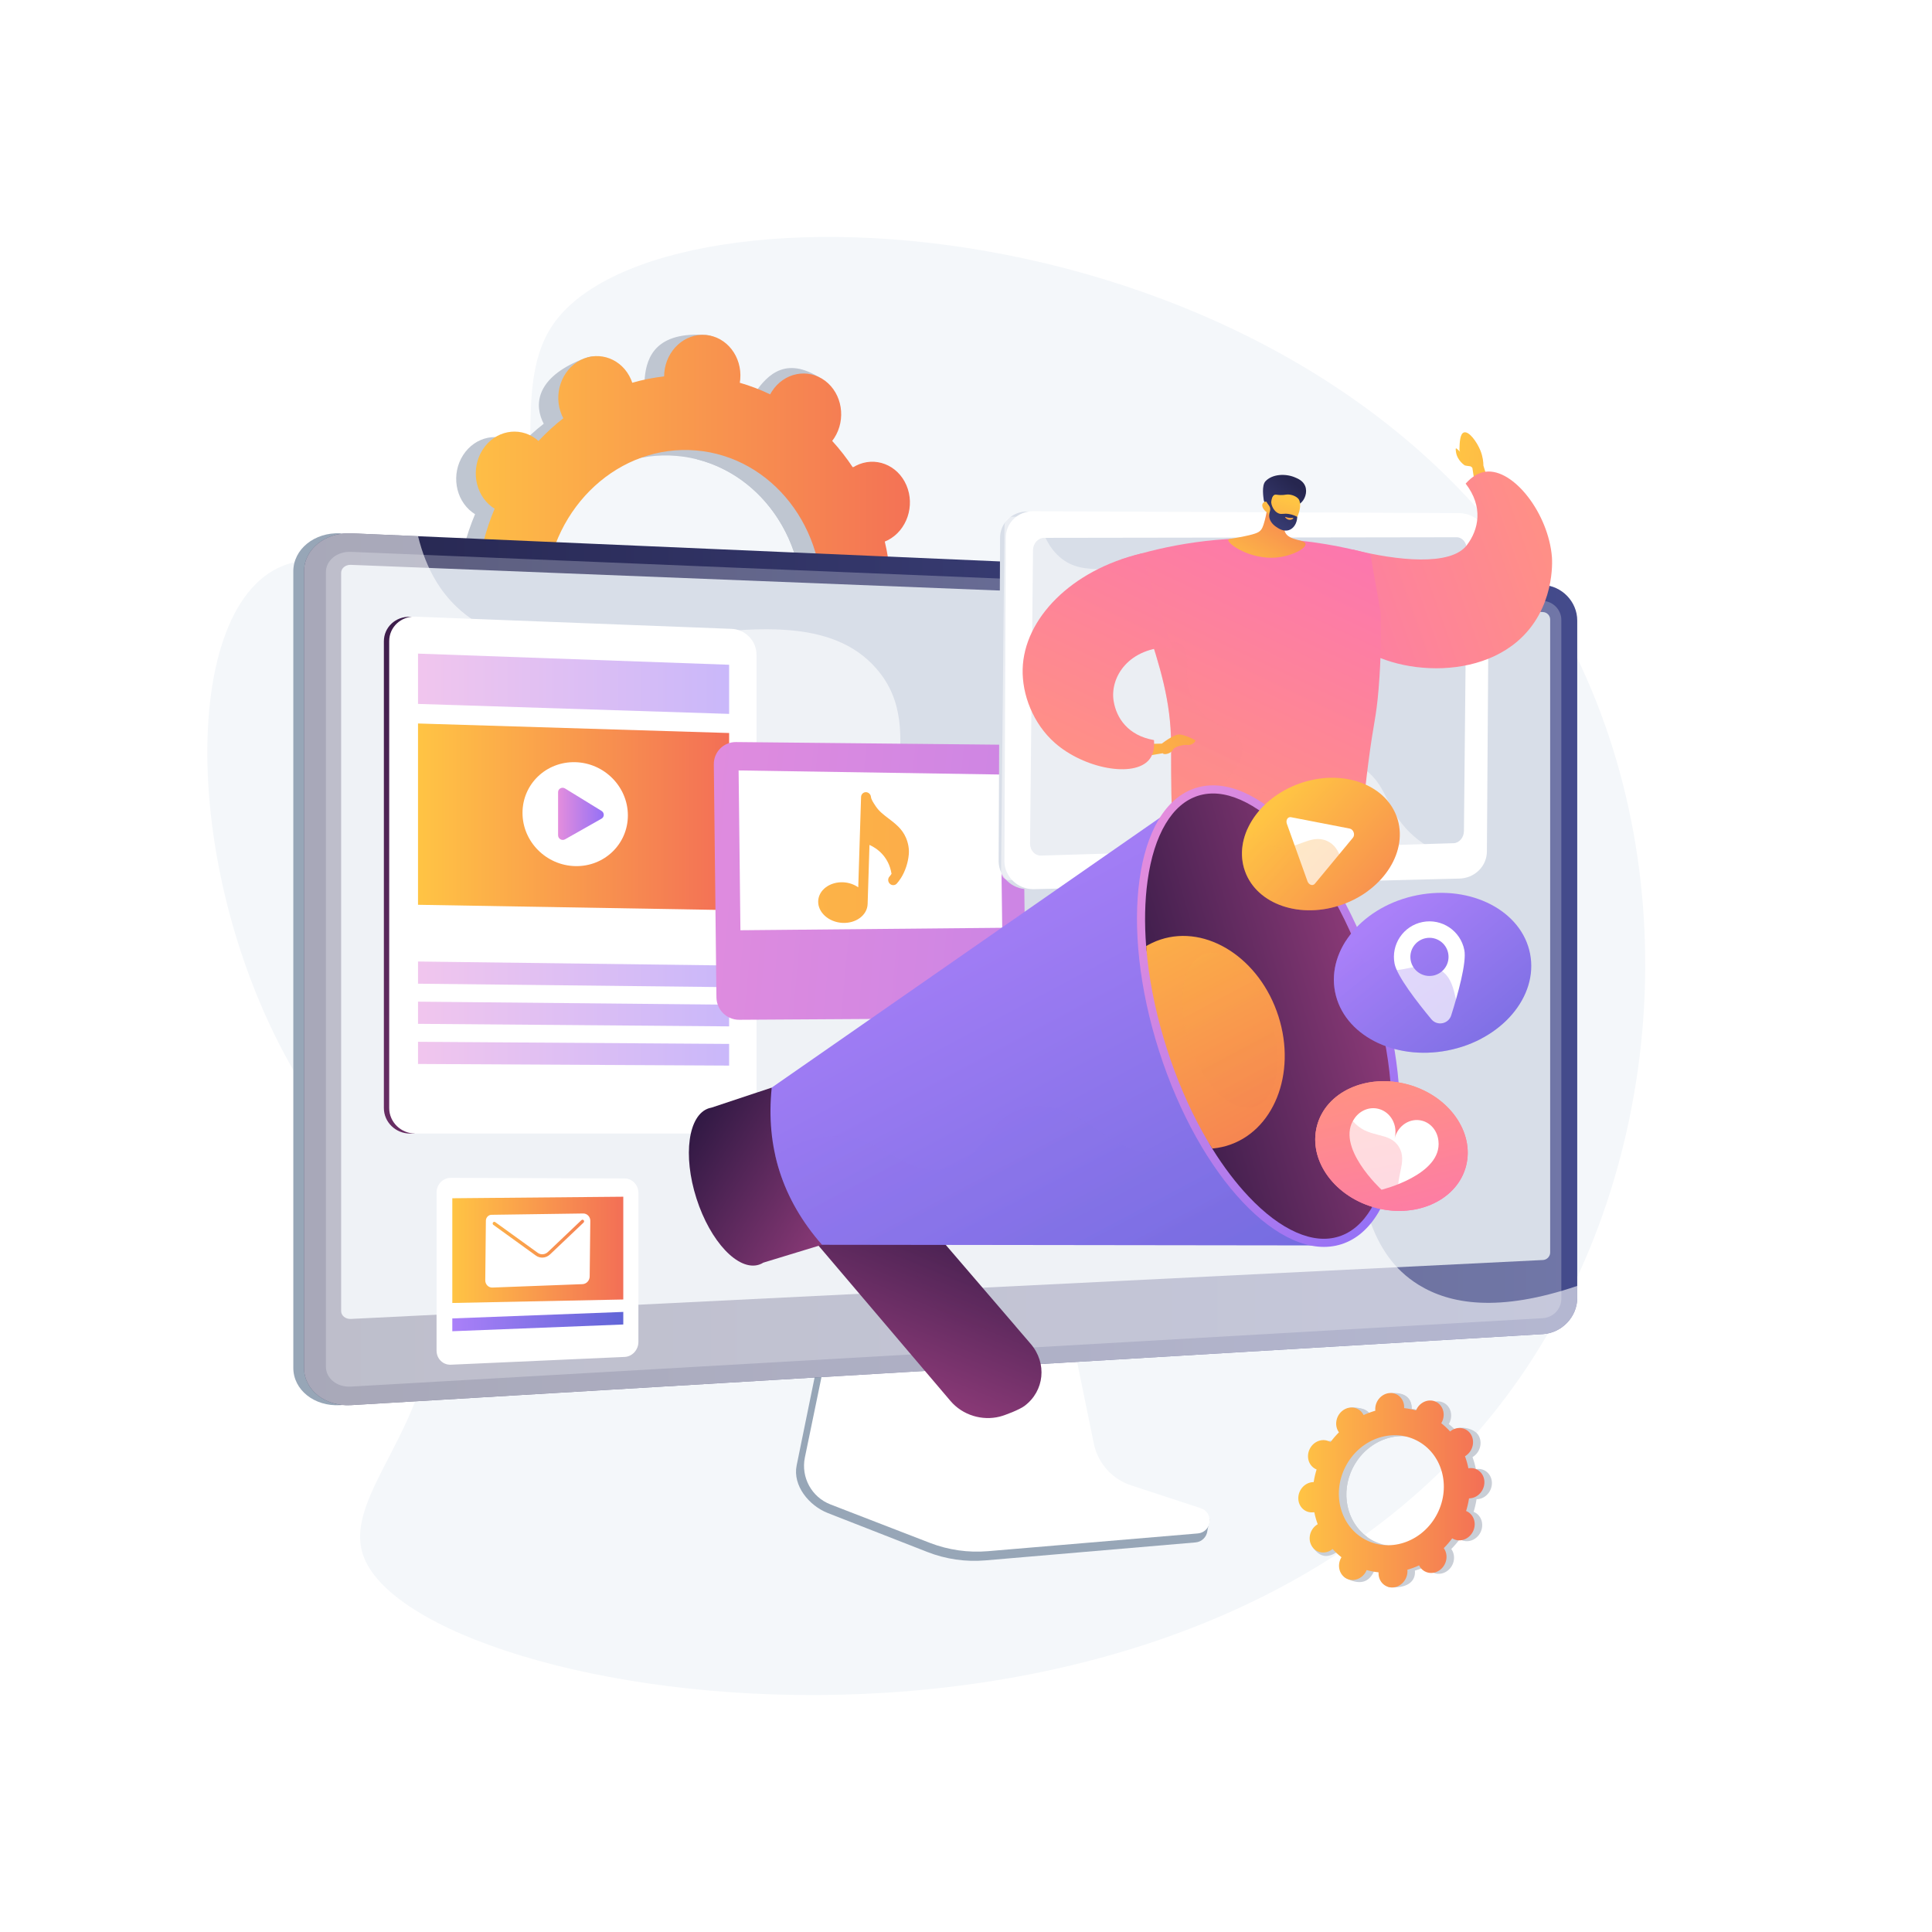 <?xml version="1.0" encoding="utf-8"?>
<!-- Generator: Adobe Illustrator 27.5.0, SVG Export Plug-In . SVG Version: 6.00 Build 0)  -->
<svg version="1.1" xmlns="http://www.w3.org/2000/svg" xmlns:xlink="http://www.w3.org/1999/xlink" x="0px" y="0px"
	 viewBox="0 0 3710 3710" style="enable-background:new 0 0 3710 3710;" xml:space="preserve">
<g id="Background">
	<g>
		<g>
			<rect style="fill:#FFFFFF;" width="3710" height="3710"/>
		</g>
	</g>
</g>
<g id="Illustration">
	<g id="Digital_PR">
		<path style="fill:#F4F7FA;" d="M1061.881,623.292c-92.736,135.184,15.999,354.351-121.605,456.02
			c-133.948,98.968-298.498-63.254-424.735,21.938c-187.265,126.376-153.067,704.648,120.725,1063.94
			c82.339,108.052,151.138,150.093,181.608,272.294c65.429,262.397-164.522,418.487-120.763,548.264
			c98.53,292.211,1613.858,537.41,2221.876-340.78c283.969-410.151,326.457-1002.412,72.74-1452.238
			C2533.263,379.902,1269.965,319.963,1061.881,623.292z"/>
		<g>
			<path style="fill:#BFC6D1;" d="M1664.868,1274.7c40.29,3.393,75.931-29.222,79.604-72.848
				c3.675-43.625-26.008-81.743-66.298-85.136c-2.088-0.176-4.154-0.197-6.213-0.184c-1.921-22.533-5.434-44.603-10.491-66.055
				c1.913-0.783,3.821-1.595,5.702-2.563c36.73-18.875,52.754-66.177,35.79-105.655c-16.963-39.479-60.489-56.182-97.219-37.309
				c-1.92,0.988-3.748,2.096-5.553,3.232c-11.992-18.108-25.271-35.16-39.726-51.014c1.336-1.737,2.65-3.506,3.869-5.392
				c23.327-36.083,15.441-85.402-17.614-110.153c-33.055-24.751-78.762-15.565-102.089,20.518c-1.195,1.85-2.254,3.752-3.285,5.667
				c-18.661-9.006-38.142-16.463-58.313-22.297c0.359-2.197,0.686-4.41,0.876-6.669c3.674-43.627,11.625-92.88-28.714-95.641
				c-93.315-6.39-113.515,39.727-117.19,83.352c-0.19,2.259-0.237,4.495-0.251,6.721c-20.863,2.379-41.317,6.472-61.222,12.23
				c-0.697-2.059-1.422-4.112-2.292-6.135c-16.963-39.477-13.9-65.812-52.455-51.021c-84.076,32.257-97.517,79.893-80.554,119.371
				c0.886,2.063,1.887,4.026,2.914,5.963c-16.903,13.212-32.848,27.804-47.699,43.652c-1.59-1.422-3.206-2.821-4.935-4.116
				c-33.054-24.751-78.762-15.564-102.089,20.522c-23.327,36.085-15.441,85.401,17.614,110.152c1.693,1.269,3.439,2.389,5.193,3.481
				c-8.575,20.305-15.729,41.476-21.393,63.37c-2.027-0.357-4.068-0.682-6.155-0.858c-40.289-3.393-75.931,29.221-79.605,72.848
				c-3.674,43.626,26.009,81.743,66.299,85.136c2.087,0.176,4.154,0.197,6.212,0.184c1.922,22.533,5.434,44.603,10.492,66.055
				c-1.914,0.783-3.821,1.595-5.703,2.56c-36.729,18.876-52.753,66.179-35.79,105.657c16.964,39.479,60.49,56.18,97.219,37.306
				c1.919-0.986,3.75-2.094,5.554-3.231c11.991,18.109,25.271,35.162,39.726,51.016c-1.336,1.738-2.649,3.506-3.87,5.392
				c-23.327,36.083-15.441,85.401,17.614,110.153c33.055,24.751,104.61,13.427,127.936-22.656c1.196-1.851-23.593-1.615-22.562-3.53
				c18.66,9.006,38.142,16.463,58.313,22.297c-0.359,2.197-0.686,4.41-0.876,6.669c-3.675,43.626,26.008,81.743,66.298,85.137
				c40.29,3.393,75.93-29.223,79.605-72.848c0.19-2.26,0.237-4.496,0.251-6.722c20.863-2.378,41.318-6.471,61.22-12.229
				c0.697,2.06,1.424,4.112,2.292,6.136c16.964,39.476,60.49,56.179,97.219,37.305c36.73-18.874,52.754-66.179,35.79-105.655
				c-0.886-2.063-1.886-4.026-2.913-5.963c16.903-13.212,32.848-27.804,47.699-43.652c1.589,1.423,3.208,2.821,4.934,4.114
				c33.055,24.751,78.762,15.567,102.089-20.52c23.327-36.085,15.441-85.401-17.614-110.156c-1.693-1.266-3.438-2.386-5.193-3.477
				c8.573-20.304,15.729-41.475,21.391-63.37C1660.74,1274.198,1662.78,1274.524,1664.868,1274.7z M1250.619,1449.093
				c-146.284-12.321-254.056-150.713-240.716-309.11c13.341-158.397,142.742-276.813,289.027-264.492
				c146.286,12.321,254.057,150.713,240.716,309.11C1526.305,1342.998,1396.905,1461.414,1250.619,1449.093z"/>
			<path style="fill:#BFC6D1;" d="M1667.172,1047.914c36.729-18.875,52.753-66.178,35.791-105.656
				c-16.964-39.478-60.49-56.182-97.219-37.306c-1.92,0.986-3.749,2.096-5.553,3.231c-11.991-18.109-25.271-35.16-39.726-51.014
				c1.336-1.737,2.65-3.506,3.869-5.392c23.327-36.083,41.249-107.659,5.83-128.889c-67.224-40.293-102.206,3.173-125.532,39.255
				c-1.195,1.85-2.254,3.751-3.286,5.665c-18.66-9.005-38.141-16.461-58.313-22.296c0.36-2.198,0.687-4.409,0.877-6.668
				c2-23.743-5.932-45.804-20.026-61.573c-8.981,68.217-17.444,136.494-25.227,204.849
				c125.545,31.604,213.09,158.809,200.99,302.483c-10.254,121.75-89.106,219.8-191.459,253.096
				c0.236,13.309,0.578,26.648,0.455,39.974c-0.334,36.162-2.679,72.402-5.061,108.608c9.93-2.007,19.75-4.4,29.436-7.201
				c0.697,2.061,1.423,4.113,2.292,6.136c16.963,39.478,54.862,63.48,122.441,31.767c37.384-17.544,27.531-60.638,10.567-100.116
				c-0.886-2.063-1.886-4.026-2.912-5.962c16.903-13.213,32.847-27.805,47.698-43.652c1.59,1.422,3.209,2.821,4.935,4.114
				c33.055,24.752,107.21,10.856,130.537-25.229c23.328-36.086-13.007-80.691-46.061-105.445c-1.693-1.268-3.439-2.388-5.194-3.48
				c8.574-20.303,15.728-41.475,21.392-63.368c2.029,0.358,4.068,0.683,6.156,0.857c40.29,3.395,75.931-29.223,79.605-72.848
				c3.674-43.624-26.009-81.743-66.299-85.135c-2.088-0.176-4.154-0.197-6.212-0.183c-1.921-22.533-5.434-44.604-10.491-66.054
				C1663.383,1049.693,1665.291,1048.881,1667.172,1047.914z"/>
			<linearGradient id="SVGID_1_" gradientUnits="userSpaceOnUse" x1="842.355" y1="1151.787" x2="1782.366" y2="1151.787">
				<stop  offset="0" style="stop-color:#FFC444"/>
				<stop  offset="0.996" style="stop-color:#F36F56"/>
			</linearGradient>
			<path style="fill:url(#SVGID_1_);" d="M1702.453,1264.194c40.29,3.394,75.93-29.221,79.605-72.847
				c3.675-43.627-26.01-81.744-66.3-85.136c-2.087-0.176-4.153-0.198-6.211-0.184c-1.922-22.534-5.434-44.604-10.491-66.056
				c1.912-0.783,3.821-1.595,5.702-2.563c36.73-18.874,52.754-66.176,35.791-105.655c-16.963-39.478-60.489-56.182-97.219-37.307
				c-1.92,0.988-3.748,2.096-5.553,3.232c-11.992-18.109-25.272-35.161-39.726-51.015c1.336-1.737,2.65-3.506,3.869-5.392
				c23.327-36.083,15.441-85.401-17.614-110.152c-33.055-24.753-78.762-15.564-102.089,20.518c-1.195,1.85-2.253,3.752-3.286,5.666
				c-18.661-9.006-38.141-16.462-58.313-22.296c0.358-2.198,0.687-4.41,0.877-6.67c3.675-43.626-26.009-81.743-66.299-85.135
				c-40.29-3.393-75.93,29.221-79.605,72.847c-0.19,2.26-0.237,4.496-0.252,6.723c-20.863,2.378-41.317,6.471-61.22,12.229
				c-0.698-2.06-1.423-4.112-2.292-6.135c-16.963-39.477-60.49-56.181-97.219-37.306c-36.729,18.874-52.753,66.179-35.791,105.655
				c0.887,2.064,1.886,4.026,2.914,5.963c-16.903,13.214-32.848,27.805-47.699,43.652c-1.589-1.422-3.207-2.82-4.935-4.116
				c-33.055-24.751-78.762-15.564-102.089,20.522c-23.328,36.086-15.441,85.401,17.613,110.153c1.694,1.268,3.439,2.388,5.194,3.48
				c-8.575,20.304-15.728,41.475-21.393,63.37c-2.027-0.358-4.068-0.682-6.155-0.858c-40.29-3.394-75.931,29.221-79.605,72.847
				c-3.674,43.626,26.009,81.742,66.299,85.137c2.087,0.176,4.153,0.197,6.212,0.184c1.923,22.533,5.434,44.604,10.491,66.055
				c-1.912,0.783-3.82,1.596-5.702,2.561c-36.73,18.876-52.753,66.178-35.79,105.657c16.963,39.479,60.49,56.179,97.219,37.306
				c1.919-0.986,3.749-2.094,5.554-3.231c11.991,18.109,25.27,35.161,39.725,51.016c-1.337,1.737-2.65,3.506-3.87,5.392
				c-23.327,36.083-15.441,85.401,17.614,110.152c33.055,24.752,78.762,15.565,102.089-20.519c1.196-1.85,2.254-3.752,3.287-5.666
				c18.659,9.005,38.141,16.462,58.312,22.297c-0.358,2.198-0.686,4.409-0.877,6.67c-3.674,43.625,26.009,81.742,66.299,85.136
				c40.29,3.393,75.931-29.221,79.604-72.848c0.191-2.259,0.238-4.495,0.252-6.722c20.863-2.378,41.318-6.471,61.22-12.229
				c0.698,2.06,1.424,4.112,2.292,6.135c16.964,39.477,60.49,56.18,97.219,37.306c36.73-18.874,52.754-66.178,35.791-105.654
				c-0.887-2.064-1.886-4.027-2.913-5.964c16.903-13.213,32.847-27.804,47.699-43.651c1.589,1.422,3.207,2.82,4.935,4.113
				c33.055,24.752,78.762,15.567,102.089-20.519c23.328-36.085,15.442-85.402-17.613-110.156c-1.694-1.266-3.439-2.386-5.194-3.478
				c8.574-20.304,15.728-41.475,21.392-63.37C1698.326,1263.693,1700.366,1264.018,1702.453,1264.194z M1288.205,1438.588
				c-146.284-12.321-254.056-150.713-240.715-309.11c13.341-158.397,142.743-276.813,289.027-264.493
				c146.284,12.321,254.057,150.713,240.715,309.11C1563.891,1332.492,1434.49,1450.908,1288.205,1438.588z"/>
		</g>
		<g>
			<g>
				<path style="fill:#97A6B7;" d="M2167.569,2868.387c-36.662-12.16-64.063-43.275-71.791-81.518l-53.361-264.097l-456.461,16.209
					l-56.177,275.13c-7.868,38.531,23.627,77.189,59.898,91.38l190.974,74.721c35.519,13.898,73.7,19.433,111.649,16.187
					l403.595-34.527c11.798-1.01,21.261-10.283,22.635-22.182c1.373-11.898,9.639-25.258-1.611-28.989L2167.569,2868.387z"/>
				<path style="fill:#FFFFFF;" d="M2172.086,2852.326c-36.625-12.008-64-42.731-71.719-80.494l-53.306-260.776l-445.333,16.022
					l-56.121,271.671c-7.86,38.047,12.936,76.201,49.171,90.214l190.781,73.781c35.484,13.723,73.627,19.189,111.537,15.983
					l403.188-34.093c11.786-0.997,21.24-10.155,22.612-21.903c1.372-11.748-5.719-22.838-16.958-26.523L2172.086,2852.326z"/>
			</g>
			<g>
				<g>
					<path style="fill:#97A6B7;" d="M653.243,2698.305c-49.5,2.951-89.996-29.162-89.996-71.599V1097.156
						c0-42.437,40.496-75.209,89.996-73.064l67.12,45.05l2222.054,54.138c36.341,1.575,65.768,32.214,65.768,68.307v1300.87
						c0,36.093-29.427,67.212-65.768,69.378L653.243,2698.305z"/>
					
						<linearGradient id="SVGID_00000168830326572436547800000006497672120307800198_" gradientUnits="userSpaceOnUse" x1="583.82" y1="1861.243" x2="3028.76" y2="1861.243">
						<stop  offset="0.004" style="stop-color:#26264F"/>
						<stop  offset="1" style="stop-color:#444B8C"/>
					</linearGradient>
					<path style="fill:url(#SVGID_00000168830326572436547800000006497672120307800198_);" d="M673.816,2698.305
						c-49.5,2.951-89.995-29.162-89.995-71.599V1097.156c0-42.437,40.496-75.209,89.995-73.064l2289.175,99.188
						c36.342,1.575,65.768,32.214,65.768,68.307v1300.87c0,36.093-29.427,67.212-65.768,69.378L673.816,2698.305z"/>
					<path style="opacity:0.3;fill:#D8DEE8;" d="M2962.992,1153.895l-2289.175-94.173c-26.463-1.089-47.979,16.397-47.979,39.057
						v1189.586v336.032c0,22.661,21.516,39.795,47.979,38.276l2289.175-131.455c19.479-1.119,35.23-17.721,35.23-37.086v-297.375
						V1190.407C2998.221,1171.042,2982.471,1154.696,2962.992,1153.895z"/>
					<path style="fill:#D8DEE8;" d="M673.816,2532.735c-10.302,0.51-18.693-6.249-18.693-15.062V1099.91
						c0-8.813,8.391-15.654,18.693-15.246l2289.175,90.662c7.597,0.301,13.773,6.695,13.773,14.252v1215.604
						c0,7.556-6.176,14.012-13.773,14.388L673.816,2532.735z"/>
				</g>
				<path style="opacity:0.6;fill:#FFFFFF;" d="M2724.011,2467.16c-192.587-119.13-58.071-457.848-274.352-628.035
					c-218.051-171.579-524.875,38.861-677.616-138.828c-113.729-132.306,19.345-292.06-89.247-416.486
					c-170.297-195.128-606.241,73.238-806.529-118.996c-28.437-27.294-57.134-68.701-73.465-135.134l-128.986-5.589
					c-49.5-2.145-89.996,30.627-89.996,73.064v1529.549c0,42.438,40.496,74.55,89.996,71.599l2289.175-136.47
					c36.341-2.166,65.768-33.285,65.768-69.378v-23.128C2876.758,2520.907,2783.836,2504.166,2724.011,2467.16z"/>
			</g>
		</g>
		<g>
			<g>
				<g>
					
						<linearGradient id="SVGID_00000034084224809470945650000003320344818267828872_" gradientUnits="userSpaceOnUse" x1="1338.224" y1="1193.204" x2="502.447" y2="2823.992">
						<stop  offset="0" style="stop-color:#311944"/>
						<stop  offset="1" style="stop-color:#893976"/>
					</linearGradient>
					<path style="fill:url(#SVGID_00000034084224809470945650000003320344818267828872_);" d="M1393.688,1218.969l-598.095-24.017
						l-5.694-10.35l-2.49-0.096c-27.735-1.07-50.264,19.998-50.264,47.061v896.181c0,27.062,22.528,49,50.264,49h8.308l2.567-5.328
						l592.134-14.586c26.379-0.017,51.587-1.425,51.587-27.747v-871.66C1442.005,1231.105,1420.073,1219.997,1393.688,1218.969z"/>
				</g>
				<g>
					<path style="fill:#FFFFFF;" d="M1404.944,1207.594l-607.271-23.421c-27.754-1.07-50.297,20.006-50.297,47.077v896.48
						c0,27.071,22.543,49.017,50.297,49.017h607.271c26.404,0,47.768-21.346,47.768-47.676v-871.959
						C1452.712,1230.781,1431.348,1208.612,1404.944,1207.594z"/>
				</g>
				
					<linearGradient id="SVGID_00000154397267312339193440000010884538458101509506_" gradientUnits="userSpaceOnUse" x1="802.705" y1="1568.479" x2="1400.145" y2="1568.479">
					<stop  offset="0" style="stop-color:#FFC444"/>
					<stop  offset="0.996" style="stop-color:#F36F56"/>
				</linearGradient>
				<polygon style="fill:url(#SVGID_00000154397267312339193440000010884538458101509506_);" points="1400.145,1747.656 
					802.705,1737.456 802.705,1389.303 1400.145,1407.587 				"/>
				<g>
					<path style="fill:#FFFFFF;" d="M1205.701,1565.837c0,54.891-45.016,98.48-100.767,97.354
						c-55.997-1.131-101.572-46.905-101.572-102.234c0-55.329,45.576-98.905,101.572-97.334
						C1160.685,1465.186,1205.701,1510.946,1205.701,1565.837z"/>
					
						<linearGradient id="SVGID_00000145035054529680548760000013750887315382170022_" gradientUnits="userSpaceOnUse" x1="1071.688" y1="1562.818" x2="1159.407" y2="1562.818">
						<stop  offset="0.004" style="stop-color:#E38DDD"/>
						<stop  offset="1" style="stop-color:#9571F6"/>
					</linearGradient>
					<path style="fill:url(#SVGID_00000145035054529680548760000013750887315382170022_);" d="M1155.134,1557.178l-70.103-43.074
						c-5.879-3.611-13.343,0.368-13.343,7.117v82.769c0,6.749,7.464,11.089,13.343,7.76l70.103-39.692
						C1160.831,1568.832,1160.831,1560.678,1155.134,1557.178z"/>
				</g>
				
					<linearGradient id="SVGID_00000022540945264418526300000004321937855703512232_" gradientUnits="userSpaceOnUse" x1="802.705" y1="1312.998" x2="1400.145" y2="1312.998">
					<stop  offset="0.004" style="stop-color:#E38DDD"/>
					<stop  offset="1" style="stop-color:#9571F6"/>
				</linearGradient>
				<polygon style="opacity:0.5;fill:url(#SVGID_00000022540945264418526300000004321937855703512232_);" points="
					1400.145,1370.866 802.705,1351.71 802.705,1255.13 1400.145,1276.529 				"/>
				
					<linearGradient id="SVGID_00000098919577538848413040000001878578268843048577_" gradientUnits="userSpaceOnUse" x1="802.705" y1="1871.02" x2="1400.145" y2="1871.02">
					<stop  offset="0.004" style="stop-color:#E38DDD"/>
					<stop  offset="1" style="stop-color:#9571F6"/>
				</linearGradient>
				<polygon style="opacity:0.5;fill:url(#SVGID_00000098919577538848413040000001878578268843048577_);" points="
					1400.145,1895.653 802.705,1888.971 802.705,1846.387 1400.145,1854.057 				"/>
				
					<linearGradient id="SVGID_00000145023233936761598950000013466748065568595585_" gradientUnits="userSpaceOnUse" x1="802.705" y1="1947.207" x2="1400.145" y2="1947.207">
					<stop  offset="0.004" style="stop-color:#E38DDD"/>
					<stop  offset="1" style="stop-color:#9571F6"/>
				</linearGradient>
				<polygon style="opacity:0.5;fill:url(#SVGID_00000145023233936761598950000013466748065568595585_);" points="
					1400.145,1970.945 802.705,1966.053 802.705,1923.469 1400.145,1929.35 				"/>
				
					<linearGradient id="SVGID_00000002374788481085262960000013764365299860656778_" gradientUnits="userSpaceOnUse" x1="802.705" y1="2023.395" x2="1400.145" y2="2023.395">
					<stop  offset="0.004" style="stop-color:#E38DDD"/>
					<stop  offset="1" style="stop-color:#9571F6"/>
				</linearGradient>
				<polygon style="opacity:0.5;fill:url(#SVGID_00000002374788481085262960000013764365299860656778_);" points="
					1400.145,2046.238 802.705,2043.136 802.705,2000.552 1400.145,2004.643 				"/>
			</g>
		</g>
		<g>
			<g>
				<path style="fill:#FFFFFF;" d="M1199.54,2262.989l-333.721-1.191c-15.175-0.054-27.497,12.572-27.497,28.202v303.558
					c0,15.63,12.321,27.749,27.497,27.069l333.721-14.941c14.583-0.653,26.387-13.574,26.387-28.862v-286.061
					C1225.927,2275.476,1214.123,2263.041,1199.54,2262.989z"/>
			</g>
			
				<linearGradient id="SVGID_00000129175373000112173160000009165822452676651181_" gradientUnits="userSpaceOnUse" x1="868.572" y1="2537.805" x2="1196.89" y2="2537.805">
				<stop  offset="0" style="stop-color:#AA80F9"/>
				<stop  offset="0.996" style="stop-color:#6165D7"/>
			</linearGradient>
			<polygon style="fill:url(#SVGID_00000129175373000112173160000009165822452676651181_);" points="1196.89,2543.401 
				868.571,2556.35 868.571,2531.752 1196.89,2519.261 			"/>
			
				<linearGradient id="SVGID_00000150784813114715813670000000574325355352865965_" gradientUnits="userSpaceOnUse" x1="868.572" y1="2400.065" x2="1196.89" y2="2400.065">
				<stop  offset="0" style="stop-color:#FFC444"/>
				<stop  offset="0.996" style="stop-color:#F36F56"/>
			</linearGradient>
			<polygon style="fill:url(#SVGID_00000150784813114715813670000000574325355352865965_);" points="1196.89,2495.4 
				868.571,2502.091 868.571,2300.994 1196.89,2298.039 			"/>
			<g>
				<path style="fill:#FFFFFF;" d="M1119.799,2330.247l-176.033,2.523c-2.905,0.065-5.506,1.239-7.537,3.376
					c-2.031,2.136-3.166,4.946-3.197,7.911l-1.187,114.345c-0.041,3.943,1.415,7.59,4.103,10.272c2.544,2.54,5.861,3.887,9.34,3.831
					c0.197-0.003,0.394-0.011,0.591-0.022l172.889-6.557c7.53-0.458,13.501-6.938,13.589-14.754l1.196-106.703
					C1133.641,2336.506,1127.467,2330.125,1119.799,2330.247z M1120.56,2347.743l-64.252,61.038
					c-4.219,4.009-9.477,6.106-14.739,6.208c-4.396,0.086-8.794-1.22-12.594-3.966l-81.637-58.978
					c-1.358-0.98-1.663-2.958-0.683-4.415c0.981-1.455,2.878-1.843,4.237-0.865l81.673,58.967c6.014,4.344,14.103,3.68,19.677-1.619
					l64.221-61.043c1.282-1.219,3.243-1.16,4.372,0.129C1121.967,2344.488,1121.844,2346.524,1120.56,2347.743z"/>
			</g>
		</g>
		<g>
			<g>
				
					<linearGradient id="SVGID_00000054956430295409961350000011285809950232848775_" gradientUnits="userSpaceOnUse" x1="1213.172" y1="1651.326" x2="3814.174" y2="1894.536">
					<stop  offset="0.004" style="stop-color:#E38DDD"/>
					<stop  offset="1" style="stop-color:#9571F6"/>
				</linearGradient>
				<path style="fill:url(#SVGID_00000054956430295409961350000011285809950232848775_);" d="M1413.407,1424.963l510.606,5.094
					c21.773,0.217,39.603,18.816,39.897,41.545l5.707,442.014c0.294,22.788-17.082,41.373-38.883,41.507l-511.27,3.145
					c-23.827,0.147-43.429-19.146-43.698-43.089l-5.027-447.414C1370.471,1443.888,1389.611,1424.725,1413.407,1424.963z"/>
			</g>
			<polygon style="fill:#FFFFFF;" points="1421.825,1786.342 1924.548,1781.619 1920.784,1487.311 1418.336,1479.464 			"/>
			
				<linearGradient id="SVGID_00000175282375217897802010000006657021757441839524_" gradientUnits="userSpaceOnUse" x1="1033.48" y1="1643.664" x2="3708.808" y2="1657.176">
				<stop  offset="0" style="stop-color:#FFC444"/>
				<stop  offset="0.996" style="stop-color:#F36F56"/>
			</linearGradient>
			<path style="fill:url(#SVGID_00000175282375217897802010000006657021757441839524_);" d="M1729.953,1686.297
				c8.083-12.726,13.692-29.085,15.194-45.503c0.957-10.538-0.994-21.77-5.643-32.491c-7.292-16.843-20.411-26.819-33.084-36.459
				c-9.458-7.193-18.396-13.985-24.573-23.312l-1.108-1.663c-3.653-5.476-7.777-11.681-8.304-16.725
				c-0.526-5.102-4.894-8.961-9.803-8.948c-4.986,0.066-8.973,4.072-9.133,9.193l-5.418,173.509
				c-7.802-5.401-17.505-8.999-28.234-9.611c-26.167-1.495-48.018,14.756-48.689,36.235c-0.671,21.479,20.089,40.164,46.256,41.659
				c26.167,1.495,48.018-14.756,48.689-36.235l3.544-113.492c14.086,6.404,36.979,21.972,42.359,55.58
				c-1.253,1.743-2.453,3.625-3.831,5.107c-3.601,3.833-3.413,10.008,0.426,13.778c3.8,3.807,9.814,3.721,13.415-0.111
				c2.637-2.815,5.005-6.152,7.283-9.65C1729.534,1686.897,1729.753,1686.617,1729.953,1686.297z"/>
		</g>
		<g>
			<g>
				<g>
					<path style="fill:#D8DEE8;" d="M2789.752,998.266l-806.83-4.853l-6.415-11.108l-2.705-0.062
						c-30.085-0.684-53.981,22.457-53.374,51.692l-2.743,620.525c0.607,29.29,25.466,53.038,55.524,53.038h9.016l2.666-5.781
						l798.745-36.851c30.594-0.082,59.855-1.724,59.18-31.283l4.046-593.044C2846.188,1011.029,2820.4,998.958,2789.752,998.266z"/>
				</g>
				<g>
					<path style="fill:#FFFFFF;" d="M2800.985,1687.162c30.662-0.039,54.971-24.056,54.294-53.638l4.046-593.507
						c-0.677-29.532-26.111-54.01-56.807-54.677l-817.581-3.632c-30.129-0.683-54.061,22.476-53.452,51.732l-2.741,620.981
						c0.608,29.312,25.504,53.077,55.606,53.077L2800.985,1687.162z"/>
				</g>
			</g>
			<g>
				<g>
					<path style="fill:#D8DEE8;" d="M2791.241,1619.191l-792.145,23.755c-11.759,0.353-21.194-9.99-21.063-23.1l5.652-563.239
						c0.131-13.107,9.776-23.747,21.53-23.764l791.811-1.176c10.888-0.016,19.606,10.183,19.482,22.781l-5.329,541.337
						C2811.056,1608.385,2802.134,1618.865,2791.241,1619.191z"/>
					<path style="opacity:0.48;fill:#FFFFFF;" d="M2610.404,1470.764c-69.161-40.839-123.886,6.532-175.412-43.165
						c-31.071-29.968-15.479-51.278-53.54-95.635c-41.934-48.871-69.576-33.304-111.385-77.095
						c-52.538-55.028-25.625-96.846-70.823-136.146c-54.47-47.363-113.7-4.421-164.786-49.497
						c-21.927-19.347-33.758-47.332-39.779-77.046l-49.815-0.001c-8.695,0-15.825,7.611-15.918,17.001l-6.588,664.432
						c-0.093,9.392,6.889,16.793,15.588,16.53l897.349-27.168c4.668-0.141,8.833-2.746,11.529-6.665
						c-69.329-5.467-111.408-30.864-138.098-56.34C2656.776,1550.384,2666.3,1503.77,2610.404,1470.764z"/>
				</g>
			</g>
			<g>
				<defs>
					<path id="SVGID_00000044867702292419203250000000619432642748862094_" d="M2130.679,1638.172l514.98-14.093l666.225-201.909
						l-424.434-612.09l-969.515,43.388C1917.936,853.469,1854.644,1571.385,2130.679,1638.172z"/>
				</defs>
				<clipPath id="SVGID_00000160170235442755498100000010080188844769436060_">
					<use xlink:href="#SVGID_00000044867702292419203250000000619432642748862094_"  style="overflow:visible;"/>
				</clipPath>
				<g style="clip-path:url(#SVGID_00000160170235442755498100000010080188844769436060_);">
					<g>
						
							<linearGradient id="SVGID_00000049907997837278188340000001904681969531547025_" gradientUnits="userSpaceOnUse" x1="2792.067" y1="872.067" x2="3518.049" y2="966.821">
							<stop  offset="0" style="stop-color:#FFC444"/>
							<stop  offset="0.996" style="stop-color:#F36F56"/>
						</linearGradient>
						<path style="fill:url(#SVGID_00000049907997837278188340000001904681969531547025_);" d="M2830.991,921.915l-3.596-23.463
							c0,0-25.177-23.558-24.856-35.447c0.345-12.812,0.888-30.49,8.866-32.667c9.648-2.633,24.671,18.235,31.348,34.631
							c4.75,11.664,5.748,22.224,5.843,29.251l9.632,31.119L2830.991,921.915z"/>
						
							<linearGradient id="SVGID_00000120529333986497994730000008410034418120065922_" gradientUnits="userSpaceOnUse" x1="2791.57" y1="875.876" x2="3517.554" y2="970.631">
							<stop  offset="0" style="stop-color:#FFC444"/>
							<stop  offset="0.996" style="stop-color:#F36F56"/>
						</linearGradient>
						<path style="fill:url(#SVGID_00000120529333986497994730000008410034418120065922_);" d="M2813.017,893.804
							c0,0-14.371-8.652-17.079-25.546c-2.708-16.888,4.358,0.209,17.904,6.696c13.57,6.499,13.57,6.499,13.57,6.499
							s14.535,6.359,11.557,11.865C2835.991,898.821,2813.017,893.804,2813.017,893.804z"/>
						
							<linearGradient id="SVGID_00000109737157564133387700000006475687948497227696_" gradientUnits="userSpaceOnUse" x1="2.867" y1="3680.279" x2="325.918" y2="2933.836" gradientTransform="matrix(-0.682 -0.732 0.732 -0.682 298.023 3548.525)">
							<stop  offset="0" style="stop-color:#FF9085"/>
							<stop  offset="1" style="stop-color:#FB6FBB"/>
						</linearGradient>
						<path style="fill:url(#SVGID_00000109737157564133387700000006475687948497227696_);" d="M2814.45,928.685
							c13.381-14.99,26.445-21.406,38.497-22.88c53.64-6.558,120.819,80.815,127.228,164.452c0.46,6.004,6.35,99.616-66.787,161.741
							c-105.563,89.669-299.323,49.008-333.178-24.562c-11.122-24.168-8.962-60.149-8.586-66.422
							c2.415-40.244,17.85-70.191,27.194-85.477c83.155,20.942,186.923,32.078,217.867-8.545
							C2839.814,1016.629,2848.722,973.029,2814.45,928.685z"/>
						
							<linearGradient id="SVGID_00000172432974154552522480000002979654414577942947_" gradientUnits="userSpaceOnUse" x1="-2624.383" y1="1593.763" x2="-2310.01" y2="867.368" gradientTransform="matrix(0.999 0.035 -0.035 0.999 4958.487 63.223)">
							<stop  offset="0" style="stop-color:#FF9085"/>
							<stop  offset="1" style="stop-color:#FB6FBB"/>
						</linearGradient>
						<path style="fill:url(#SVGID_00000172432974154552522480000002979654414577942947_);" d="M2152.633,1074.631
							c65.509-21.612,166.459-45.71,291.395-40.354c73.307,3.142,136.791,15.629,187.421,29.542
							c6.528,37.098,13.061,74.231,19.6,111.395c1.225,37.222,1.246,87.629-3.684,147.088c-4.927,59.423-9.189,60.214-19.95,143.906
							c-17.517,136.233-11.101,172.232-39.753,187.461c-18.58,9.876-24.937,8.47-118.381-4.492
							c-62.036-8.606-88.073-10.703-119.326-1.697c-42.357,12.204-62.216,21.539-79.446,13.15
							c-16.486-8.028-18.315-36.267-19.829-85.416c-2.335-75.792-1.639-127.22-1.742-145.639
							c-0.472-84.499-21.495-149.393-48.333-232.235C2183.871,1145.679,2166.16,1103.925,2152.633,1074.631z"/>
						
							<linearGradient id="SVGID_00000180352216032327644790000018390082444484532917_" gradientUnits="userSpaceOnUse" x1="-2566.873" y1="1621.143" x2="-2260.336" y2="912.856" gradientTransform="matrix(0.999 0.035 -0.035 0.999 4958.487 63.223)">
							<stop  offset="0" style="stop-color:#FF9085"/>
							<stop  offset="1" style="stop-color:#FB6FBB"/>
						</linearGradient>
						<path style="opacity:0.3;fill:url(#SVGID_00000180352216032327644790000018390082444484532917_);" d="M2551.494,1607.402
							c-45.889-20.826-45.238-60.163-87.87-78.063c-60.43-25.372-127.428,26.276-137.608,10.979
							c-10.579-15.896,69.126-60.978,59.001-108.44c-8.037-37.671-63.365-32.498-92.301-84.234
							c-27.347-48.894,0.064-93.043-24.41-110.233c-8.758-6.152-24.262-8.764-53.742,3.526
							c19.835,63.476,33.989,119.514,34.375,188.638c0.103,18.419-0.593,69.847,1.742,145.639
							c1.514,49.149,3.344,77.388,19.829,85.416c17.23,8.389,37.09-0.946,79.446-13.15c31.253-9.006,57.106-18.529,119.139-9.97
							c93.441,12.892,99.988,26.035,118.568,16.159c12.124-6.444,17.964-16.662,22.002-36.598
							C2590.693,1618.286,2570.651,1616.095,2551.494,1607.402z"/>
						<g>
							
								<linearGradient id="SVGID_00000126297648164719287720000000541397364761876881_" gradientUnits="userSpaceOnUse" x1="-1824.194" y1="2393.953" x2="-1816.065" y2="2177.425" gradientTransform="matrix(0.878 0.478 -0.478 0.878 5135.833 -113.645)">
								<stop  offset="0" style="stop-color:#FFC444"/>
								<stop  offset="0.996" style="stop-color:#F36F56"/>
							</linearGradient>
							<path style="fill:url(#SVGID_00000126297648164719287720000000541397364761876881_);" d="M2436.519,949.593
								c-1.203,21.487-4.76,38.391-7.838,49.93c-3.523,13.215-5.663,16.563-8.289,19.23c-3.951,4.014-9.752,7.244-41.652,13.14
								c-17.303,3.198-19.486,2.965-19.969,4.597c-2.351,7.964,42.388,38.123,91.163,34.239
								c30.003-2.389,58.233-17.393,57.127-26.174c-1.114-8.837-31.22-5.782-39.061-22.051
								c-5.448-11.306,2.466-26.528,11.473-39.019C2472.491,968.666,2443.468,964.369,2436.519,949.593z"/>
							<g>
								
									<linearGradient id="SVGID_00000106844149956892154960000008066627547821835423_" gradientUnits="userSpaceOnUse" x1="4106.015" y1="1116.438" x2="4050.473" y2="975.372" gradientTransform="matrix(-0.95 -0.314 -0.314 0.95 6634.87 1267.506)">
									<stop  offset="0" style="stop-color:#444B8C"/>
									<stop  offset="0.996" style="stop-color:#26264F"/>
								</linearGradient>
								<path style="fill:url(#SVGID_00000106844149956892154960000008066627547821835423_);" d="M2496.339,967.072
									c9.503-6.801,14.721-21.939,9.966-33.802c-4.09-10.202-14.252-14.37-20.329-16.865c-17.583-7.215-42.844-6.3-55.914,7.765
									c-7.734,8.324-3.834,31.317-3.369,35.384c0.529,4.6,3.366,6.942,5.431,10.9c2.861,5.49,7.311,14.194,14.493,28.686
									c1.891-3.119,4.468-6.911,7.904-10.839c1.323-1.513,6.58-7.396,13.082-11.661
									C2480.646,968.076,2487.342,973.51,2496.339,967.072z"/>
								
									<linearGradient id="SVGID_00000005962427232158312970000012187618102921293993_" gradientUnits="userSpaceOnUse" x1="-2603.796" y1="806.519" x2="-2606.329" y2="1010.591" gradientTransform="matrix(0.967 0.255 -0.255 0.967 5187.743 842.13)">
									<stop  offset="0" style="stop-color:#FFC444"/>
									<stop  offset="0.996" style="stop-color:#F36F56"/>
								</linearGradient>
								<path style="fill:url(#SVGID_00000005962427232158312970000012187618102921293993_);" d="M2434.285,985.136
									c0,0,5.931,22.555,30.19,27.942c21.784,4.836,39.625-40.988,29.065-54.827c-3.521-4.613-12.216-8.594-20.264-8.685
									c-4.75-0.053-6.788,1.296-14.537,1.06c-7.142-0.216-8.785-1.466-11.294-0.397c-3.138,1.339-6.542,5.843-6.647,20.659
									c-2.799-5.178-7.182-8.116-11.126-7.516c-0.629,0.098-2.39,0.648-3.671,1.882
									C2421.369,969.715,2424.207,977.933,2434.285,985.136z"/>
								
									<linearGradient id="SVGID_00000124868656045765283890000017737739733412945287_" gradientUnits="userSpaceOnUse" x1="4087.622" y1="1121.016" x2="4034.002" y2="984.829" gradientTransform="matrix(-0.95 -0.314 -0.314 0.95 6634.87 1267.506)">
									<stop  offset="0" style="stop-color:#444B8C"/>
									<stop  offset="0.996" style="stop-color:#26264F"/>
								</linearGradient>
								<path style="fill:url(#SVGID_00000124868656045765283890000017737739733412945287_);" d="M2447.356,947.165
									c0.792,1.041-3.517,3.884-5.409,9.11c-3.674,10.139,3.101,25.528,13.639,29.706c6.238,2.472,9.194-0.801,20.186,1.169
									c6.814,1.222,12.055,3.624,15.284,5.357c-0.198,12.26-6.894,22.601-16.28,25.575c-10.091,3.198-19.645-3.29-23.636-6
									c-2.667-1.812-11.219-7.595-13.514-17.536c-2.39-10.355,4.359-14.234,0.306-21.939c-2.043-3.884-5.56-6.323-7.548-13.275
									c-0.539-1.888-0.792-3.494-0.919-4.561C2436.724,950.664,2446.209,945.657,2447.356,947.165z"/>
								
									<linearGradient id="SVGID_00000150821060489063301190000012089735772566359946_" gradientUnits="userSpaceOnUse" x1="4033.865" y1="1036.807" x2="4036.904" y2="1063.906" gradientTransform="matrix(-0.95 -0.314 -0.314 0.95 6634.87 1267.506)">
									<stop  offset="0" style="stop-color:#FFC444"/>
									<stop  offset="1" style="stop-color:#F36F56"/>
								</linearGradient>
								<path style="fill:url(#SVGID_00000150821060489063301190000012089735772566359946_);" d="M2481.975,994.454
									c0,0-5.354,1.018-13.185-1.718c-0.38-0.133-0.843-0.146-0.953,0.036c-0.414,0.684,3.658,5.461,8.774,5.532
									c3.635,0.048,7.211-2.287,7.008-3.202C2483.533,994.715,2482.761,994.54,2481.975,994.454z"/>
							</g>
						</g>
						
							<linearGradient id="SVGID_00000034803163043040895200000007358349311209837956_" gradientUnits="userSpaceOnUse" x1="2099.729" y1="1533.622" x2="2636.205" y2="1157.393">
							<stop  offset="0" style="stop-color:#FFC444"/>
							<stop  offset="0.996" style="stop-color:#F36F56"/>
						</linearGradient>
						<path style="fill:url(#SVGID_00000034803163043040895200000007358349311209837956_);" d="M2209.374,1428.515l21.732-0.579
							c0,0,24.063-19.041,34.94-17.513c10.892,1.529,27.159,9.436,29.138,11.058c1.98,1.621-6.086,10.162-14.048,9.082
							c-7.954-1.079-25.734,2.64-28.97,9.441c-3.235,6.799-17.003,10.551-19.293,6.443l-29.247,4.854L2209.374,1428.515z"/>
						
							<linearGradient id="SVGID_00000039830421264839886400000008501095972593844132_" gradientUnits="userSpaceOnUse" x1="-2868.55" y1="1492.603" x2="-2562.644" y2="785.773" gradientTransform="matrix(0.999 0.035 -0.035 0.999 4958.487 63.223)">
							<stop  offset="0" style="stop-color:#FF9085"/>
							<stop  offset="1" style="stop-color:#FB6FBB"/>
						</linearGradient>
						<path style="fill:url(#SVGID_00000039830421264839886400000008501095972593844132_);" d="M2216.012,1421.196
							c1.347,17.644-2.65,29.483-9.199,37.481c-28.962,35.372-125.235,17.475-181.492-32.396
							c-41.371-36.674-62.824-92.259-61.525-141.528c2.537-96.149,92.727-189.781,227.795-221.905
							c19.563,59.71,39.178,119.578,58.845,179.608c-84.021-0.108-119.047,58.624-111.99,103.275
							C2143.709,1379.024,2166.179,1412.49,2216.012,1421.196z"/>
					</g>
				</g>
			</g>
		</g>
		<g>
			<g>
				<g>
					
						<linearGradient id="SVGID_00000076564651616199099360000007002740059828822196_" gradientUnits="userSpaceOnUse" x1="-7299.585" y1="1845.789" x2="-7566.046" y2="2160.04" gradientTransform="matrix(0.952 -0.305 0.305 0.952 8204.34 -1732.754)">
						<stop  offset="0" style="stop-color:#311944"/>
						<stop  offset="1" style="stop-color:#893976"/>
					</linearGradient>
					<path style="fill:url(#SVGID_00000076564651616199099360000007002740059828822196_);" d="M1919.71,2720.329
						c-33.444,8.392-71.039-2.465-94.59-30.18l-332.089-390.843c-30.237-35.589-25.83-88.234,9.989-117.868
						c36.073-29.841,106.843-30.948,137.66,4.935l338.515,394.178c31.914,37.165,26.483,90.714-11.969,119.324
						C1957.757,2706.921,1930.743,2717.56,1919.71,2720.329z"/>
					
						<linearGradient id="SVGID_00000083056740910961992170000001475747381141360813_" gradientUnits="userSpaceOnUse" x1="-7332.406" y1="1817.96" x2="-7598.868" y2="2132.211" gradientTransform="matrix(0.952 -0.305 0.305 0.952 8204.34 -1732.754)">
						<stop  offset="0" style="stop-color:#311944"/>
						<stop  offset="1" style="stop-color:#893976"/>
					</linearGradient>
					<path style="opacity:0.3;fill:url(#SVGID_00000083056740910961992170000001475747381141360813_);" d="M1503.021,2181.438
						c36.073-29.841,106.843-30.948,137.66,4.934l309.519,360.414c-31.896,1.862-66.568,13.711-109.459-4.934
						c-71.402-31.039-64.029-102.469-126.083-144.128c-28.365-19.043-74.338-33.933-153.006-17.658l-68.62-80.76
						C1462.795,2263.716,1467.202,2211.072,1503.021,2181.438z"/>
				</g>
				<g>
					
						<linearGradient id="SVGID_00000032611207678122985300000018387997394528889500_" gradientUnits="userSpaceOnUse" x1="7090.934" y1="1622.401" x2="6875.857" y2="1876.052" gradientTransform="matrix(-0.952 0.305 0.305 0.952 7579.728 -1532.488)">
						<stop  offset="0" style="stop-color:#311944"/>
						<stop  offset="1" style="stop-color:#893976"/>
					</linearGradient>
					<path style="fill:url(#SVGID_00000032611207678122985300000018387997394528889500_);" d="M1361.357,2128.131
						c1.614-0.517,3.253-0.907,4.911-1.197l115.644-38.424l96.593,301.748l-112.554,34.337c-2.647,1.654-5.457,2.977-8.434,3.929
						c-39.774,12.732-93.544-44.192-120.098-127.144S1321.583,2140.863,1361.357,2128.131z"/>
					
						<linearGradient id="SVGID_00000183231814975054680290000007435917781692772236_" gradientUnits="userSpaceOnUse" x1="-7176.542" y1="1269.201" x2="-6930.642" y2="2629.327" gradientTransform="matrix(0.952 -0.305 0.305 0.952 8204.34 -1732.754)">
						<stop  offset="0" style="stop-color:#AA80F9"/>
						<stop  offset="0.996" style="stop-color:#6165D7"/>
					</linearGradient>
					<path style="fill:url(#SVGID_00000183231814975054680290000007435917781692772236_);" d="M1481.912,2088.51
						c-11.794,114.55,20.256,214.669,96.593,301.748l952.105,1.208l-262.193-849.768L1481.912,2088.51z"/>
					
						<linearGradient id="SVGID_00000134972532939309849870000017740030008137580440_" gradientUnits="userSpaceOnUse" x1="-7260.692" y1="1271.654" x2="-7011.723" y2="2648.763" gradientTransform="matrix(0.952 -0.305 0.305 0.952 8204.34 -1732.754)">
						<stop  offset="0" style="stop-color:#AA80F9"/>
						<stop  offset="0.996" style="stop-color:#6165D7"/>
					</linearGradient>
					<path style="opacity:0.3;fill:url(#SVGID_00000134972532939309849870000017740030008137580440_);" d="M2217.884,2217.122
						c-92.032-4.822-155.654-115.735-252.23-89.238c-75.778,20.791-75.064,100.602-150.833,116.224
						c-77.561,15.991-116.038-60.833-209.147-62.448c-42.334-0.734-81.515,14.449-116.782,37.815
						c14,61.673,43.792,118.516,89.613,170.785l952.105,1.208l-143.118-271.207
						C2318.269,2197.159,2262.501,2219.459,2217.884,2217.122z"/>
					
						<linearGradient id="SVGID_00000154401880344785482070000004352650825962704307_" gradientUnits="userSpaceOnUse" x1="6205.968" y1="1460.67" x2="5716.144" y2="2038.343" gradientTransform="matrix(-0.952 0.305 0.305 0.952 7579.728 -1532.488)">
						<stop  offset="0.004" style="stop-color:#E38DDD"/>
						<stop  offset="1" style="stop-color:#9571F6"/>
					</linearGradient>
					<path style="fill:url(#SVGID_00000154401880344785482070000004352650825962704307_);" d="M2225.855,2018.488
						c77.425,241.87,234.206,407.848,350.179,370.724s147.223-263.294,69.797-505.163
						c-77.425-241.869-234.206-407.848-350.179-370.724C2179.679,1550.449,2148.43,1776.618,2225.855,2018.488z"/>
					
						<linearGradient id="SVGID_00000012454590010067477990000014126467067284754341_" gradientUnits="userSpaceOnUse" x1="6240.272" y1="1742.393" x2="5768.073" y2="1754.423" gradientTransform="matrix(-0.952 0.305 0.305 0.952 7579.728 -1532.488)">
						<stop  offset="0" style="stop-color:#311944"/>
						<stop  offset="1" style="stop-color:#893976"/>
					</linearGradient>
					<path style="fill:url(#SVGID_00000012454590010067477990000014126467067284754341_);" d="M2571.278,2374.353
						c24.621-7.881,45.508-25.955,62.08-53.718c16.866-28.257,28.523-65.05,34.645-109.36c12.87-93.147-0.281-207.669-37.03-322.47
						c-36.749-114.8-92.548-215.669-157.117-284.027c-30.716-32.518-61.572-55.702-91.712-68.912
						c-29.614-12.979-57.114-15.563-81.735-7.682s-45.508,25.955-62.08,53.718c-16.866,28.257-28.523,65.05-34.645,109.36
						c-5.381,38.947-6.213,81.631-2.673,126.51c4.927,62.454,63.834,110.441,85.217,177.24
						c22.738,71.031,7.254,155.446,42.143,211.409c21.498,34.486,44.842,65.275,69.46,91.338
						c30.716,32.518,61.573,55.702,91.712,68.912C2519.157,2379.65,2546.657,2382.234,2571.278,2374.353z"/>
					<g>
						<defs>
							<path id="SVGID_00000181784790503692766660000011336317654554233500_" d="M2571.278,2374.353
								c24.621-7.881,45.508-25.955,62.08-53.718c16.866-28.257,28.523-65.05,34.645-109.36
								c12.87-93.147-0.281-207.669-37.03-322.47c-36.749-114.8-92.548-215.669-157.117-284.027
								c-30.716-32.518-61.572-55.702-91.712-68.912c-29.614-12.979-57.114-15.563-81.735-7.682s-45.508,25.955-62.08,53.718
								c-16.866,28.257-28.523,65.05-34.645,109.36c-12.869,93.147,0.281,207.669,37.03,322.469
								c36.749,114.801,92.548,215.67,157.117,284.029c30.716,32.518,61.573,55.702,91.712,68.912
								C2519.157,2379.65,2546.657,2382.234,2571.278,2374.353z"/>
						</defs>
						<clipPath id="SVGID_00000049196093189339958520000010567562467850273173_">
							<use xlink:href="#SVGID_00000181784790503692766660000011336317654554233500_"  style="overflow:visible;"/>
						</clipPath>
						
							<linearGradient id="SVGID_00000133490366127235508940000009825695808167554714_" gradientUnits="userSpaceOnUse" x1="-6847.366" y1="1312.168" x2="-6686.814" y2="2200.22" gradientTransform="matrix(0.952 -0.305 0.305 0.952 8204.34 -1732.754)">
							<stop  offset="0" style="stop-color:#FFC444"/>
							<stop  offset="0.996" style="stop-color:#F36F56"/>
						</linearGradient>
						
							<path style="clip-path:url(#SVGID_00000049196093189339958520000010567562467850273173_);fill:url(#SVGID_00000133490366127235508940000009825695808167554714_);" d="
							M2454.965,1951.482c35.518,110.954-9.75,222.572-99.821,248.927c-88.677,25.948-187.555-40.754-222.084-148.62
							c-34.529-107.867,7.582-218.501,95.278-247.512C2317.412,1774.81,2419.447,1840.527,2454.965,1951.482z"/>
						
							<linearGradient id="SVGID_00000155131021568683320180000005645903353223192475_" gradientUnits="userSpaceOnUse" x1="-6754.785" y1="1426.572" x2="-6636.322" y2="2081.819" gradientTransform="matrix(0.952 -0.305 0.305 0.952 8204.34 -1732.754)">
							<stop  offset="0" style="stop-color:#FFC444"/>
							<stop  offset="0.996" style="stop-color:#F36F56"/>
						</linearGradient>
						
							<path style="opacity:0.3;clip-path:url(#SVGID_00000049196093189339958520000010567562467850273173_);fill:url(#SVGID_00000155131021568683320180000005645903353223192475_);" d="
							M2440.27,1954.195c26.375,82.392,11.519,159.271-32.551,171.539c-43.388,12.078-98.857-43.2-124.498-123.299
							c-25.641-80.099-12.325-156.505,30.335-170.858C2356.885,1816.999,2413.896,1871.803,2440.27,1954.195z"/>
					</g>
				</g>
			</g>
			<g>
				
					<linearGradient id="SVGID_00000085239565452078362340000000987450595883707316_" gradientUnits="userSpaceOnUse" x1="2063.08" y1="1110.629" x2="2268.002" y2="1490.699" gradientTransform="matrix(0.941 -0.337 0.337 0.941 132.733 1193.242)">
					<stop  offset="0" style="stop-color:#FFC444"/>
					<stop  offset="0.996" style="stop-color:#F36F56"/>
				</linearGradient>
				<path style="fill:url(#SVGID_00000085239565452078362340000000987450595883707316_);" d="M2682.221,1568.553
					c22.961,64.064-23.665,139.38-104.142,168.224c-80.477,28.843-164.33,0.292-187.291-63.772
					c-22.961-64.064,23.665-139.38,104.142-168.224C2575.407,1475.937,2659.26,1504.489,2682.221,1568.553z"/>
				<path style="fill:#FFFFFF;" d="M2510.722,1692.276l-39.546-110.34c-2.539-7.083,1.733-13.873,7.967-12.665l112.736,21.852
					c7.13,1.382,10.86,11.789,6.231,17.385l-73.189,88.488C2520.873,1701.89,2513.26,1699.359,2510.722,1692.276z"/>
				<g style="opacity:0.3;">
					
						<linearGradient id="SVGID_00000059278928854724134560000002500742533576805796_" gradientUnits="userSpaceOnUse" x1="2003.823" y1="1133.725" x2="2204.774" y2="1536.985" gradientTransform="matrix(0.941 -0.337 0.337 0.941 132.733 1193.242)">
						<stop  offset="0" style="stop-color:#FFC444"/>
						<stop  offset="0.996" style="stop-color:#F36F56"/>
					</linearGradient>
					<path style="fill:url(#SVGID_00000059278928854724134560000002500742533576805796_);" d="M2602.868,1694.55
						c-29.856-27.956-23.562-66.348-55.264-79.968c-32.207-13.837-56.089,18.317-96.42,12.108
						c-15.593-2.401-34.963-10.745-55.747-34.764c-11.743,26.234-14.133,54.617-4.649,81.079
						c22.961,64.064,106.814,92.616,187.291,63.772c18.436-6.608,35.094-15.656,49.548-26.447
						C2617.007,1705.906,2609.021,1700.311,2602.868,1694.55z"/>
				</g>
			</g>
			<g>
				
					<linearGradient id="SVGID_00000070812351931491607440000000677252023221800839_" gradientUnits="userSpaceOnUse" x1="2405.476" y1="1607.17" x2="2658.073" y2="2075.663" gradientTransform="matrix(0.981 -0.192 0.192 0.981 -9.907 641.629)">
					<stop  offset="0" style="stop-color:#AA80F9"/>
					<stop  offset="0.996" style="stop-color:#6165D7"/>
				</linearGradient>
				<path style="fill:url(#SVGID_00000070812351931491607440000000677252023221800839_);" d="M2938.205,1831.39
					c16.116,82.324-54.654,165.471-158.069,185.716c-103.415,20.245-200.313-30.08-216.429-112.404
					c-16.116-82.324,54.654-165.472,158.069-185.716C2825.19,1698.741,2922.089,1749.066,2938.205,1831.39z"/>
				<path style="fill:#FFFFFF;" d="M2731.865,1770.524c-36.989,7.241-61.105,43.097-53.864,80.086
					c4.693,23.97,43.734,74.226,70.636,106.633c11.183,13.471,32.823,9.235,38.101-7.459
					c12.696-40.16,29.906-101.427,25.213-125.397C2804.71,1787.399,2768.854,1763.283,2731.865,1770.524z M2752.015,1873.459
					c-19.86,3.888-39.111-9.06-42.999-28.92c-3.888-19.86,9.06-39.111,28.92-42.999c19.86-3.888,39.112,9.06,43,28.92
					C2784.823,1850.32,2771.875,1869.571,2752.015,1873.459z"/>
				<g style="opacity:0.3;">
					
						<linearGradient id="SVGID_00000160149786517866605230000004602364765493212546_" gradientUnits="userSpaceOnUse" x1="2332.434" y1="1635.641" x2="2580.135" y2="2132.718" gradientTransform="matrix(0.981 -0.192 0.192 0.981 -9.907 641.629)">
						<stop  offset="0" style="stop-color:#AA80F9"/>
						<stop  offset="0.996" style="stop-color:#6165D7"/>
					</linearGradient>
					<path style="fill:url(#SVGID_00000160149786517866605230000004602364765493212546_);" d="M2818.166,1970.238
						c-31.206-39.597-16.425-85.218-52.536-107.688c-36.685-22.827-71.745,11.933-119.744-3.103
						c-18.557-5.813-40.617-19.569-61.497-52.69c-19.17,29.795-27.339,63.94-20.682,97.945
						c16.116,82.324,113.014,132.649,216.429,112.404c23.691-4.638,45.667-12.579,65.279-23.053
						C2833.292,1986.696,2824.597,1978.399,2818.166,1970.238z"/>
				</g>
			</g>
			<g>
				
					<linearGradient id="SVGID_00000128445608614063712600000009774221632926541191_" gradientUnits="userSpaceOnUse" x1="3069.78" y1="2215.9" x2="3272.147" y2="2591.232" gradientTransform="matrix(0.969 0.247 -0.247 0.969 216.001 -816.221)">
					<stop  offset="0" style="stop-color:#FF9085"/>
					<stop  offset="1" style="stop-color:#FB6FBB"/>
				</linearGradient>
				<path style="fill:url(#SVGID_00000128445608614063712600000009774221632926541191_);" d="M2815.331,2238.739
					c-16.434,64.522-92.611,100.984-171.311,81.146c-80.016-20.169-132.141-90.667-115.207-157.156
					c16.934-66.488,96.101-102.157,175.611-80.006C2782.627,2104.511,2831.764,2174.217,2815.331,2238.739z"/>
				
					<linearGradient id="SVGID_00000023996136824141683360000002031448457984095884_" gradientUnits="userSpaceOnUse" x1="3069.78" y1="2215.9" x2="3272.147" y2="2591.232" gradientTransform="matrix(0.969 0.247 -0.247 0.969 216.001 -816.221)">
					<stop  offset="0" style="stop-color:#FF9085"/>
					<stop  offset="1" style="stop-color:#FB6FBB"/>
				</linearGradient>
				<path style="fill:url(#SVGID_00000023996136824141683360000002031448457984095884_);" d="M2815.331,2238.739
					c-16.434,64.522-92.611,100.984-171.311,81.146c-80.016-20.169-132.141-90.667-115.207-157.156
					c16.934-66.488,96.101-102.157,175.611-80.006C2782.627,2104.511,2831.764,2174.217,2815.331,2238.739z"/>
				<g>
					<path style="fill:#FFFFFF;" d="M2762.219,2190.835L2762.219,2190.835c-1.768-18.16-13.657-33.927-31.117-38.677
						c-22.868-6.221-46.604,8.802-52.916,33.583c6.312-24.781-7.264-49.955-30.424-56.256c-17.835-4.852-36.164,2.891-46.627,18.041
						l0,0c-38.902,53.978,51.854,137.147,51.854,137.147S2769.839,2255.936,2762.219,2190.835z"/>
				</g>
				<g style="opacity:0.3;">
					
						<linearGradient id="SVGID_00000161630174080129954350000005031645729957227950_" gradientUnits="userSpaceOnUse" x1="3013.714" y1="2237.298" x2="3212.817" y2="2636.85" gradientTransform="matrix(0.969 0.247 -0.247 0.969 216.001 -816.221)">
						<stop  offset="0" style="stop-color:#FF9085"/>
						<stop  offset="1" style="stop-color:#FB6FBB"/>
					</linearGradient>
					<path style="fill:url(#SVGID_00000161630174080129954350000005031645729957227950_);" d="M2686.443,2298.552
						c-8.322-39.354,17.382-67.459-0.121-96.18c-17.87-29.323-54.337-16.162-83.136-43.961c-11.189-10.8-22.171-28.707-25.66-60.486
						c-24.02,15.076-41.717,37.342-48.712,64.805c-16.934,66.489,35.191,136.987,115.207,157.156
						c18.144,4.573,36.143,6.155,53.294,5.102C2691.389,2315.59,2688.154,2306.644,2686.443,2298.552z"/>
				</g>
			</g>
		</g>
		<g>
			<path style="fill:#C9CED6;" d="M2567.332,2769.806c-13.433-6.821-30.31-0.558-37.696,13.988
				c-7.385,14.546-2.482,31.867,10.952,38.687c0.697,0.353,1.406,0.65,2.119,0.934c-2.496,8.049-4.378,16.161-5.64,24.275
				c-0.77,0.002-1.543,0.015-2.328,0.086c-15.326,1.366-27.49,15.449-27.169,31.457c0.321,16.008,13.005,27.877,28.332,26.51
				c0.801-0.072,1.588-0.198,2.37-0.337c1.601,7.933,3.794,15.682,6.562,23.182c-0.705,0.413-1.406,0.839-2.091,1.319
				c-13.113,9.187-17.305,27.318-9.364,40.498c7.941,13.179,25.009,16.416,38.121,7.23c0.672-0.471,1.304-0.979,1.928-1.495
				c5.179,5.725,10.859,11.031,17.005,15.873c-0.432,0.709-0.855,1.427-1.238,2.18c-7.385,14.546-17.036,30.435-3.497,37.044
				c31.32,15.289,44.759,2.201,52.145-12.345c0.382-0.753,0.712-1.518,1.029-2.285c7.536,2.104,15.171,3.559,22.85,4.362
				c-0.048,0.809-0.085,1.619-0.069,2.439c0.321,16.007-4.428,24.669,10.956,24.969c33.548,0.652,44.867-13.909,44.546-29.916
				c-0.016-0.837-0.086-1.655-0.169-2.467c7.688-2.191,15.238-4.993,22.587-8.382c0.349,0.714,0.712,1.423,1.127,2.113
				c7.941,13.18,25.008,16.417,38.121,7.229c13.113-9.188,17.305-27.319,9.364-40.498c-0.407-0.675-0.852-1.307-1.305-1.93
				c5.807-5.807,11.245-12.113,16.271-18.878c0.65,0.408,1.309,0.806,2.004,1.159c13.433,6.821,30.311,0.558,37.696-13.988
				c7.385-14.545,2.482-31.867-10.951-38.687c-0.696-0.354-1.407-0.65-2.119-0.935c2.496-8.049,4.378-16.16,5.64-24.275
				c0.77-0.002,1.543-0.015,2.327-0.084c15.327-1.367,27.491-15.45,27.17-31.458c-0.321-16.007-13.006-27.875-28.333-26.51
				c-0.8,0.071-1.587,0.197-2.37,0.336c-1.601-7.933-3.794-15.682-6.562-23.182c0.705-0.412,1.406-0.839,2.092-1.319
				c13.113-9.186,17.305-27.318,9.364-40.498c-7.941-13.179-34.231-19.302-47.344-10.116c-0.672,0.471,7.919,3.865,7.294,4.382
				c-5.18-5.725-10.86-11.031-17.005-15.874c0.432-0.708,0.855-1.426,1.238-2.18c7.385-14.545,2.482-31.866-10.951-38.687
				s-30.311-0.558-37.696,13.988c-0.383,0.753-0.712,1.519-1.029,2.285c-7.536-2.104-15.171-3.559-22.85-4.362
				c0.048-0.809,0.085-1.619,0.069-2.439c-0.321-16.007-13.006-27.876-28.332-26.51c-15.326,1.366-27.491,15.451-27.17,31.458
				c0.017,0.836,0.086,1.654,0.17,2.467c-7.688,2.191-15.239,4.993-22.588,8.382c-0.349-0.714-0.712-1.424-1.127-2.112
				c-7.941-13.18-25.008-16.417-38.121-7.23c-13.113,9.187-17.305,27.318-9.364,40.498c0.407,0.675,0.853,1.306,1.305,1.929
				c-5.807,5.807-11.245,12.113-16.271,18.878C2568.687,2770.557,2568.028,2770.159,2567.332,2769.806z M2734.794,2767.681
				c48.774,24.764,66.577,87.651,39.762,140.464c-26.814,52.813-88.09,75.551-136.865,50.787
				c-48.774-24.764-66.577-87.652-39.762-140.464C2624.743,2765.655,2686.02,2742.917,2734.794,2767.681z"/>
			<path style="fill:#C9CED6;" d="M2534.739,2847.775c-15.326,1.367-27.49,15.45-27.169,31.458
				c0.321,16.007,13.005,27.877,28.332,26.51c0.801-0.071,1.588-0.198,2.37-0.337c1.601,7.933,3.794,15.681,6.562,23.181
				c-0.705,0.412-1.406,0.839-2.091,1.319c-13.113,9.186-29.335,31.384-20.084,43.679c17.558,23.336,35.729,13.235,48.841,4.049
				c0.672-0.471,1.304-0.979,1.928-1.495c5.179,5.725,10.859,11.031,17.005,15.873c-0.432,0.709-0.855,1.426-1.238,2.179
				c-4.019,7.916-4.374,16.644-1.72,24.064c12.666-22.291,25.16-44.676,37.431-67.183c-38.911-28.513-51.299-84.702-26.977-132.606
				c20.611-40.594,61.58-63.388,101.584-60.532c1.785-4.628,3.537-9.281,5.448-13.864c5.186-12.438,11.077-24.619,16.975-36.785
				c-3.709-0.7-7.436-1.25-11.172-1.641c0.048-0.809,0.086-1.619,0.069-2.439c-0.321-16.008-10.039-29.608-37.816-28.135
				c-15.366,0.815-18.006,17.075-17.685,33.082c0.017,0.836,0.086,1.654,0.169,2.466c-7.688,2.191-15.238,4.994-22.587,8.382
				c-0.349-0.714-0.712-1.424-1.127-2.112c-7.941-13.18-35.49-18.78-48.602-9.593c-13.113,9.187-6.823,29.681,1.117,42.861
				c0.407,0.675,0.853,1.306,1.305,1.929c-5.807,5.807-11.245,12.113-16.271,18.877c-0.649-0.408-1.309-0.806-2.005-1.159
				c-13.433-6.822-30.31-0.558-37.696,13.988c-7.385,14.545-2.482,31.867,10.952,38.687c0.697,0.353,1.406,0.65,2.119,0.934
				c-2.496,8.049-4.378,16.161-5.64,24.275C2536.297,2847.693,2535.524,2847.706,2534.739,2847.775z"/>
			
				<linearGradient id="SVGID_00000176743675617931003110000001624514870537125300_" gradientUnits="userSpaceOnUse" x1="2493.114" y1="2861.663" x2="2850.474" y2="2861.663">
				<stop  offset="0" style="stop-color:#FFC444"/>
				<stop  offset="0.996" style="stop-color:#F36F56"/>
			</linearGradient>
			<path style="fill:url(#SVGID_00000176743675617931003110000001624514870537125300_);" d="M2552.883,2768.163
				c-13.433-6.821-30.31-0.558-37.696,13.988c-7.385,14.546-2.482,31.867,10.952,38.687c0.696,0.354,1.406,0.651,2.119,0.935
				c-2.496,8.049-4.378,16.161-5.64,24.275c-0.77,0.002-1.543,0.015-2.328,0.086c-15.326,1.366-27.49,15.449-27.17,31.457
				c0.321,16.008,13.006,27.877,28.332,26.51c0.802-0.072,1.588-0.198,2.37-0.337c1.601,7.933,3.795,15.682,6.562,23.182
				c-0.705,0.413-1.407,0.839-2.092,1.319c-13.112,9.186-17.305,27.318-9.364,40.498c7.941,13.18,25.009,16.416,38.121,7.23
				c0.672-0.471,1.304-0.979,1.929-1.496c5.179,5.726,10.86,11.031,17.005,15.874c-0.432,0.708-0.855,1.426-1.238,2.18
				c-7.385,14.546-2.482,31.867,10.951,38.688c13.434,6.821,30.311,0.558,37.696-13.988c0.382-0.753,0.712-1.519,1.029-2.285
				c7.536,2.104,15.171,3.559,22.85,4.362c-0.048,0.809-0.085,1.619-0.069,2.439c0.321,16.007,13.006,27.876,28.333,26.51
				s27.491-15.45,27.17-31.457c-0.017-0.837-0.087-1.655-0.17-2.467c7.688-2.191,15.238-4.993,22.587-8.382
				c0.349,0.714,0.712,1.423,1.127,2.113c7.941,13.18,25.009,16.417,38.121,7.229c13.113-9.188,17.305-27.318,9.364-40.498
				c-0.406-0.675-0.852-1.307-1.305-1.93c5.807-5.807,11.245-12.113,16.27-18.877c0.65,0.407,1.309,0.806,2.005,1.159
				c13.433,6.821,30.31,0.558,37.695-13.988c7.385-14.545,2.482-31.867-10.951-38.687c-0.696-0.353-1.406-0.65-2.119-0.935
				c2.496-8.049,4.378-16.16,5.64-24.275c0.77-0.002,1.543-0.015,2.328-0.084c15.326-1.367,27.49-15.451,27.17-31.458
				c-0.321-16.008-13.006-27.876-28.333-26.51c-0.801,0.071-1.588,0.197-2.37,0.336c-1.601-7.932-3.794-15.682-6.562-23.182
				c0.705-0.413,1.407-0.838,2.092-1.319c13.112-9.186,17.305-27.318,9.364-40.497c-7.941-13.18-25.009-16.417-38.121-7.23
				c-0.672,0.471-1.304,0.979-1.929,1.495c-5.179-5.725-10.86-11.031-17.005-15.873c0.432-0.708,0.855-1.426,1.238-2.18
				c7.385-14.545,2.482-31.867-10.951-38.687c-13.434-6.821-30.311-0.558-37.696,13.988c-0.383,0.753-0.712,1.519-1.029,2.285
				c-7.536-2.104-15.171-3.559-22.85-4.362c0.048-0.809,0.085-1.619,0.069-2.439c-0.321-16.007-13.006-27.876-28.333-26.51
				c-15.326,1.366-27.491,15.45-27.169,31.457c0.017,0.836,0.087,1.654,0.169,2.467c-7.688,2.191-15.238,4.993-22.587,8.382
				c-0.349-0.714-0.712-1.424-1.127-2.112c-7.941-13.18-25.009-16.417-38.121-7.23c-13.113,9.187-17.305,27.318-9.364,40.498
				c0.407,0.675,0.853,1.306,1.305,1.929c-5.807,5.807-11.245,12.114-16.27,18.878
				C2554.238,2768.914,2553.579,2768.516,2552.883,2768.163z M2720.345,2766.038c48.775,24.764,66.577,87.651,39.763,140.464
				c-26.814,52.813-88.091,75.551-136.865,50.787c-48.775-24.764-66.577-87.652-39.763-140.464
				C2610.295,2764.012,2671.571,2741.274,2720.345,2766.038z"/>
		</g>
	</g>
</g>
</svg>
